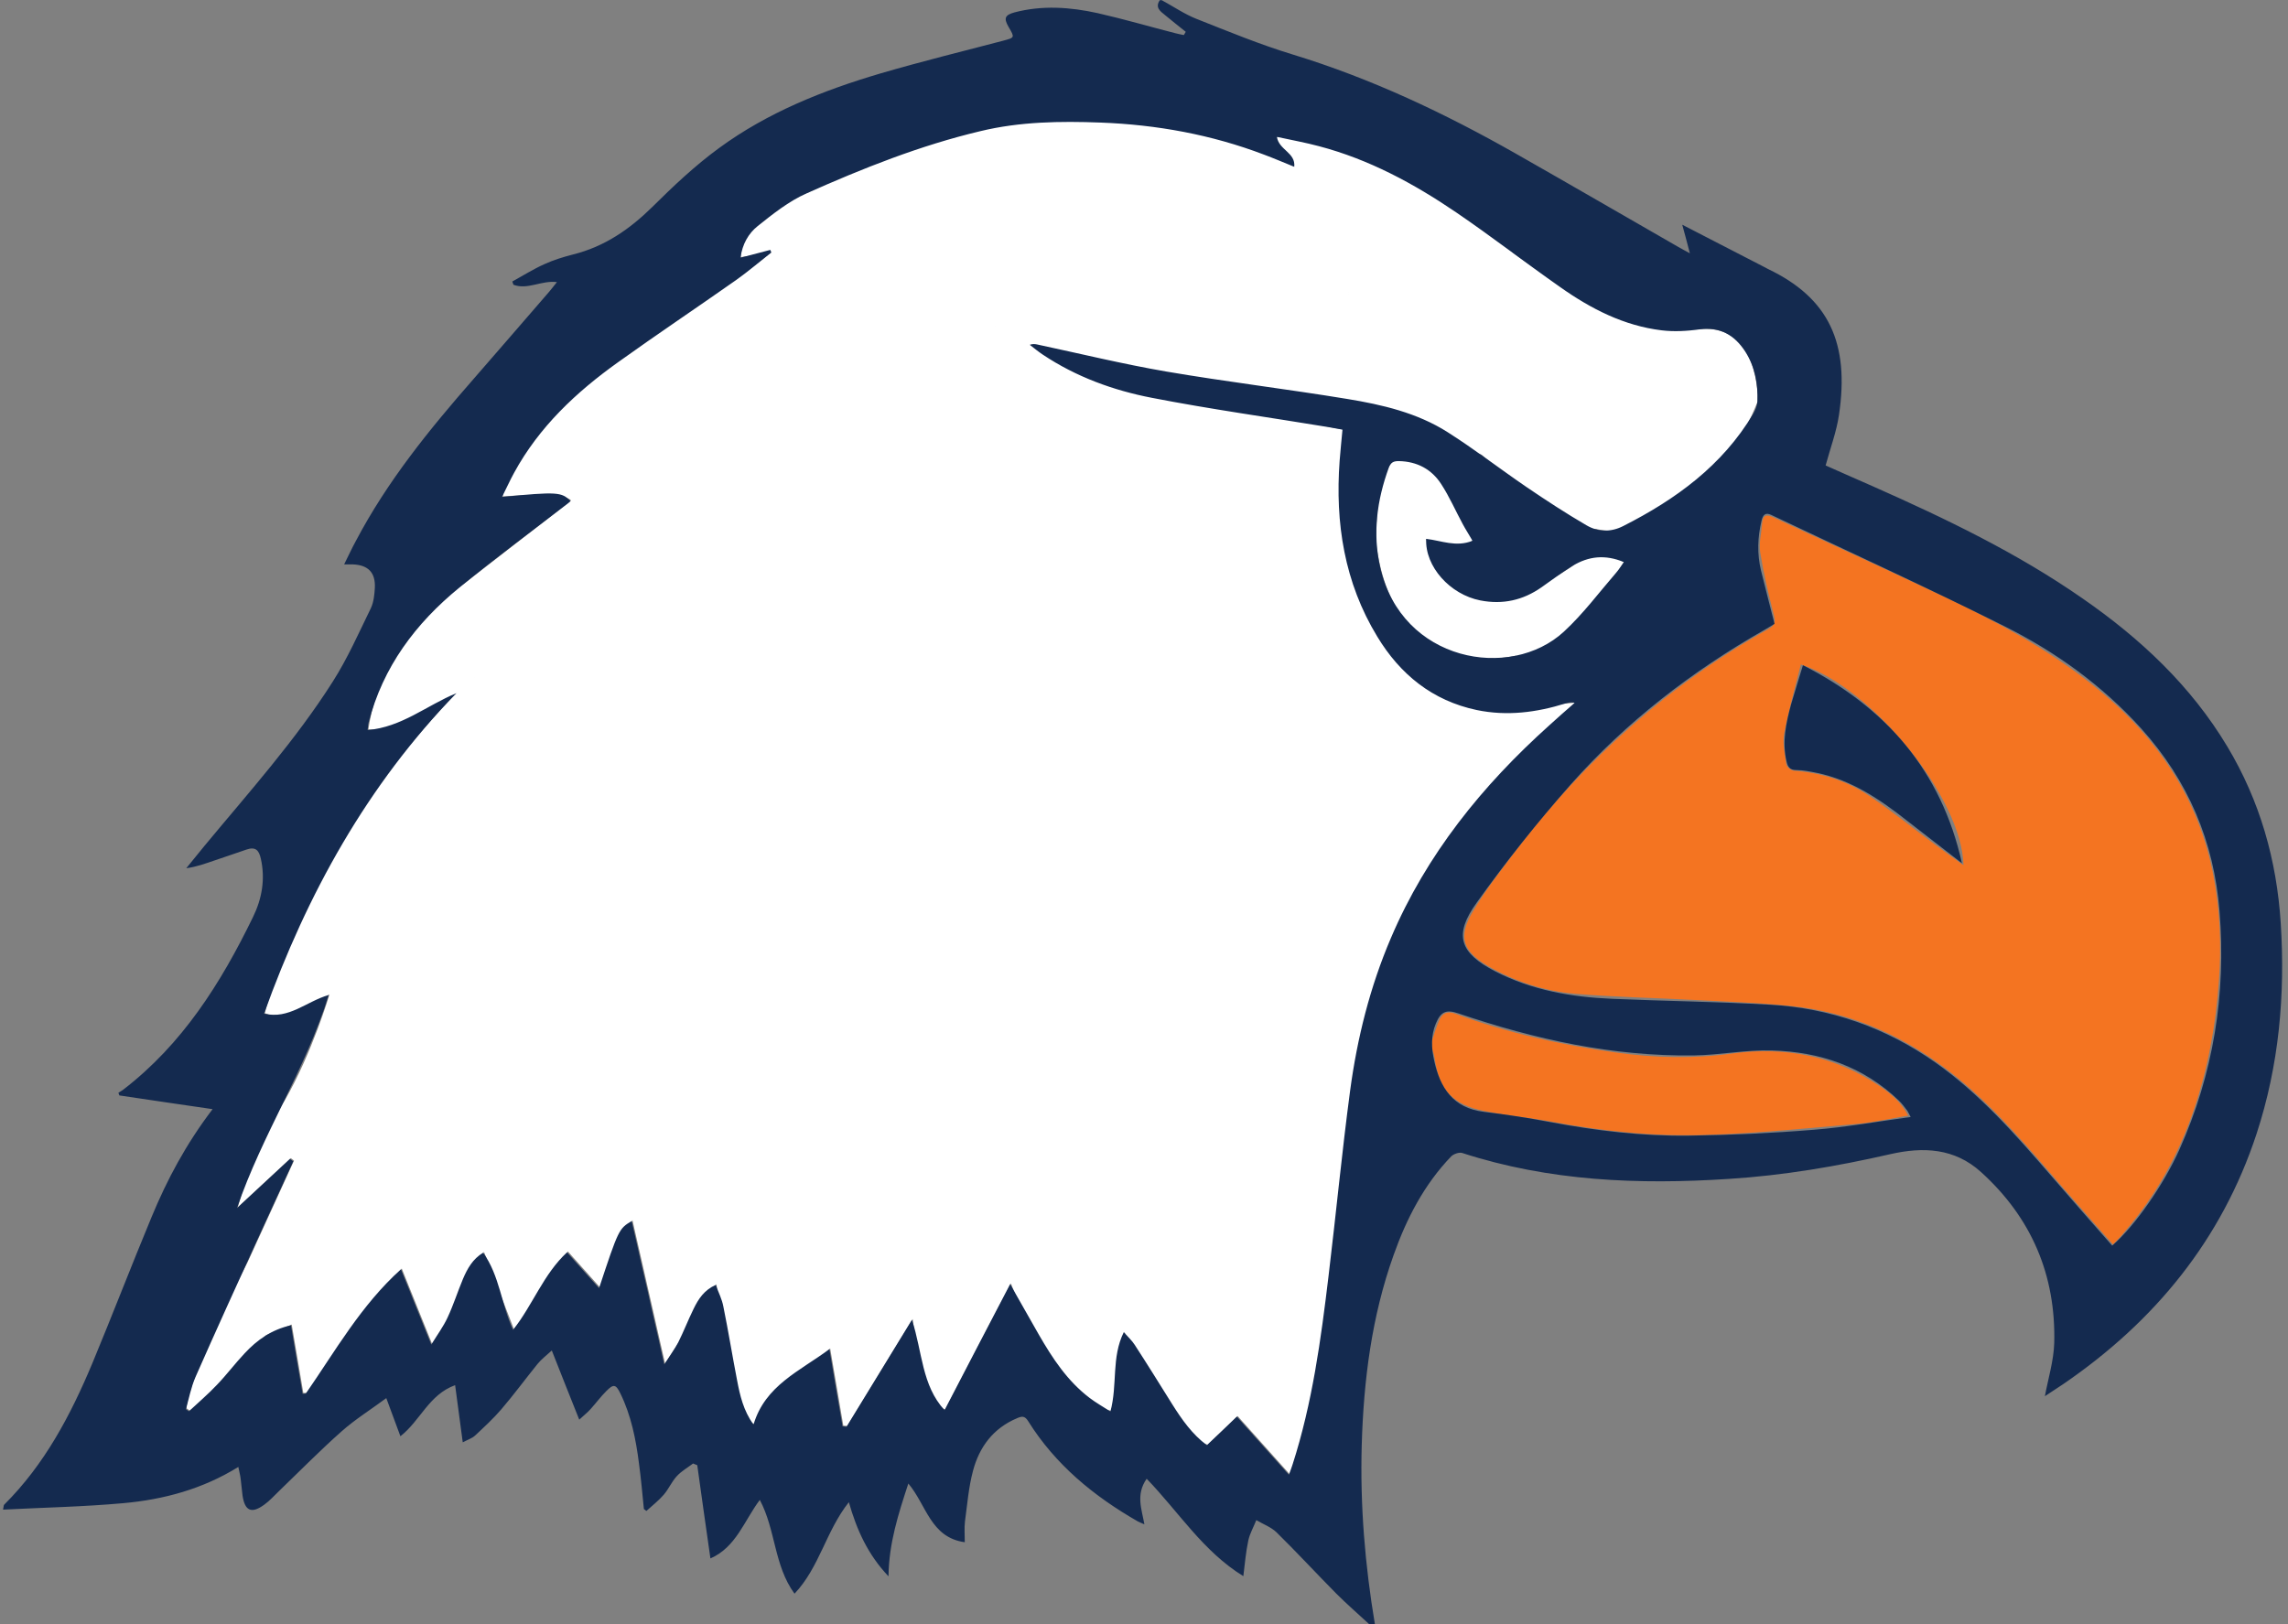 <?xml version="1.0" encoding="utf-8"?>
<svg xmlns="http://www.w3.org/2000/svg" style="enable-background:new 0 0 1200 852;" version="1.1" viewBox="0 0 1200 852" x="0px" y="0px">
<rect x="0" y="0" width="1200" height="852" fill="#808080" stroke="none"/>
<style type="text/css">
	.st0{fill:#FFFFFF;}
	.st1{fill:#F47421;}
	.st2{fill:#142A4F;}
</style>
<g id="Layer_3">
	<path class="st0" d="M826,368.6c0,0-128.4,20.9-121.7-143.3s0,0,0,0s-119.3-21.1-164-44.5s0,0,0,0l236.7,57.7&#xD;&#xA;		c0,0,45.7,40.6,60.1,39c14.4-1.6,0,0,0,0s51.8,14.7,84.8-67s0,0,0,0s1.2-40.8-30.4-37.8c-31.6,3,0,0,0,0s-35.7,5.8-97.5-39.7&#xD;&#xA;		s0,0,0,0s-61-56.3-124.2-61.3s0,0,0,0s-4.4,7,9.1,15.7s0,0,0,0s-54.4-29.8-135.3-23.6s0,0,0,0s-38-4.1-120.5,37.5s0,0,0,0&#xD;&#xA;		s-34.9,10.9-34.6,33.6s0,0,0,0l16.2-2.7l-16.3,12.8c0,0-111.5,61.2-124.8,115.4s0,0,0,0s33-2.4,35.9,2.2s0,0,0,0l-56.1,43.6&#xD;&#xA;		c0,0-43.3,27.3-50.2,76.5s0,0,0,0s21.4,2.2,46.5-19.3s0,0,0,0s-77,74.6-100.8,168.1s0,0,0,0s10.6,6,33.9-9.8s0,0,0,0&#xD;&#xA;		s-8.9,30.3-23.5,55.7c-14.6,25.4,0,0,0,0s-16.6,25.4-24.6,56s0,0,0,0l27.8-25.8l0,0l0,0l1.7,1.3l-24.3,53.2c0,0-32.2,62.6-32,76.8&#xD;&#xA;		s0,0,0,0l1.6,1.1c0,0,13.6-8,40-39.5c26.4-31.5,0,0,0,0l13.5-5.6l6.1,35.9l1.7-0.1l49.9-65.2l15.9,39.5c0,0,22.4-27.9,27.2-48.3&#xD;&#xA;		s0,0,0,0l15.7,40.5c0,0,21-24.4,28.3-40.7s0,0,0,0l16.8,18.8l17.1-35.2l17.1,75.2l27-41.6c0,0,6.5,69.7,19.8,73.3s0,0,0,0&#xD;&#xA;		l39.8-39.6l6.9,40.5l2.1,0.2l34.3-56.1c0,0,4.1,44.4,17.1,47.4s0,0,0,0l34.4-66.1c0,0,22.8,61.7,52.5,66.8s0,0,0,0s7.7-19.3,7-41.4&#xD;&#xA;		s0,0,0,0s21.4,54.9,43.7,59.2s0,0,0,0l15.7-15l27.3,30.5c0,0,19.3-48.9,22.9-123c3.6-74.1,0,0,0,0s21.7-136.1,25.5-145.8&#xD;&#xA;		c3.8-9.7,0,0,0,0L826,368.6L826,368.6"/>
	<path class="st0" d="M851.7,294.8c0,0-31.2,54.4-56.8,49.2c-25.6-5.2,0,0,0,0s-63.2,15.9-73-58c-9.8-73.9,0,0,0,0s-1.5-33,8.7-44.1&#xD;&#xA;		c10.2-11.1,0,0,0,0s27.2-9,41.7,41.8s0,0,0,0s-9.2,7.3-24.4-1s0,0,0,0s13.8,58,77,14.1s0,0,0,0S835.7,286.4,851.7,294.8"/>
</g>
<g id="Orange">
	<path class="st1" d="M751,546c1.3-3.7,2.4-7.6,4-11.1c1.6-3.4,4.2-4.6,8.2-3.1c27.4,10.1,55.7,16.4,84.5,20.4&#xD;&#xA;		c20.2,2.8,40.4,3.3,60.7,0.5c27.8-3.8,54,1.2,77.6,17.2c5.7,3.9,11.1,8.3,14.8,15.4c-9.2,1.5-17.7,3.5-26.4,4.3&#xD;&#xA;		c-26.5,2.3-53,5-79.5,5.8c-26.9,0.9-53.8-1.8-80.4-6.8c-11.9-2.2-24-3.4-35.9-5.7c-16.7-3.2-23.9-11.3-26.2-28&#xD;&#xA;		c-0.2-1.6-0.9-3.1-1.3-4.7C751,548.7,751,547.3,751,546z"/>
	<path class="st1" d="M1108.2,652.9c-8.6-9.7-16.8-19-25-28.4c-17.9-20.6-35.3-41.7-56.6-59.1c-25.8-21-54.9-34.4-88.1-37.7&#xD;&#xA;		c-16.7-1.7-33.5-2.2-50.3-3.1c-20.6-1.1-41.2-1.5-61.8-3.2c-16.4-1.4-31.9-6.4-46.2-14.7c-12.9-7.6-15.6-15.1-8-28&#xD;&#xA;		c6.8-11.6,15.1-22.3,23.3-33c36.2-47.4,79.8-86.5,132-115.7c3.2-1.8,3.8-3.5,2.9-7.1c-2.8-10.9-5.4-21.9-7.2-33&#xD;&#xA;		c-0.8-4.9,0.6-10.2,1-15.3c0.3-4.3,2.1-5,5.9-3.2c30.3,14.1,60.7,28,90.9,42.3c27,12.8,53.1,27,76.5,45.6&#xD;&#xA;		c33.1,26.3,55.9,59.1,63.6,101.2c3.3,17.7,4,35.6,2.7,53.6c-1.6,23.4-5.7,46.1-13.2,68.2c-8.1,23.6-19.9,45-36.2,63.8&#xD;&#xA;		C1112.7,648.3,1110.7,650.3,1108.2,652.9z M944.5,348.6c-3,12.1-6.4,24-8.7,36.1c-1,5.2,0.3,10.9,1.1,16.3c0.2,1.3,2.5,3.2,3.9,3.3&#xD;&#xA;		c14.4,1.1,27.9,5.3,39.7,13.3c12,8.1,23.2,17.2,34.8,25.8c4.6,3.4,9.2,6.7,14.5,10.5C1029,418.6,982,360.8,944.5,348.6z"/>
</g>
<g id="Blue">
	<path class="st2" d="M718,852c-5.7-5.3-11.6-10.4-17.1-15.9c-10.6-10.7-20.7-21.7-31.4-32.2c-2.9-2.8-7.1-4.3-10.6-6.4&#xD;&#xA;		c-1.4,3.6-3.4,7-4.2,10.7c-1.3,6.1-1.8,12.3-2.6,18.7c-21.1-13-33.8-33.6-50.7-51.1c-5.8,8.3-2.6,15.9-1.2,23.9&#xD;&#xA;		c-1.4-0.6-2.4-1-3.4-1.5c-23.2-13.3-43.3-29.8-57.6-52.7c-1.7-2.7-3.2-2.6-5.7-1.5c-12.5,5.2-19.9,15.1-23.2,27.7&#xD;&#xA;		c-2.3,8.6-3,17.7-4.2,26.5c-0.4,3.4-0.1,7-0.1,10.9c-18-2.5-20.1-19.6-29.6-30.8c-5.2,15.9-10.2,31.2-10.4,48.7&#xD;&#xA;		c-10.8-11.4-16.6-24.2-20.8-38.9c-12,15.1-15.4,34.2-28.5,48c-10.8-14.8-9.8-33.4-18.2-49.2c-8.2,10.9-12.4,24.8-25.9,30.7&#xD;&#xA;		c-2.4-16.8-4.7-32.9-6.9-48.9c-0.7-0.3-1.5-0.6-2.2-0.9c-2.9,2.2-6.1,4-8.5,6.6c-2.7,2.9-4.3,6.8-6.9,9.8c-2.7,3.1-6,5.7-9.1,8.5&#xD;&#xA;		c-0.4-0.3-0.8-0.7-1.3-1c-0.8-8-1.5-16.1-2.6-24.1c-1.6-12.6-4.1-25-9.7-36.5c-2.4-4.9-3.6-5.2-7.5-1.2c-2.9,2.9-5.4,6.3-8.2,9.4&#xD;&#xA;		c-1.6,1.8-3.6,3.3-5.9,5.5c-4.9-12.3-9.5-23.8-14.4-36.3c-2.9,2.7-5.5,4.6-7.5,7.1c-6.4,7.9-12.4,16.1-19,23.8&#xD;&#xA;		c-4.2,4.9-9,9.3-13.7,13.7c-1.6,1.5-3.9,2.2-6.5,3.6c-1.4-10.2-2.6-19.7-4-30c-13.8,5-18.2,18.6-28.7,26.8&#xD;&#xA;		c-2.4-6.4-4.7-12.6-7.4-20c-8.1,6-16.3,11.1-23.4,17.4c-11.3,10-22,20.9-32.9,31.4c-2.5,2.4-4.9,5.1-7.7,7.1&#xD;&#xA;		c-6.7,4.9-10.2,3.3-11.4-4.8c-0.4-3-0.6-6-1-8.9c-0.2-1.8-0.7-3.5-1.2-6.1c-18.7,11.6-39.1,17.1-60.2,19&#xD;&#xA;		c-20.8,1.9-41.8,2.3-63.2,3.4c0.4-1.8,0.3-2.4,0.6-2.6c21.2-21.1,34.8-46.9,46.2-74.1c10.6-25.5,20.5-51.3,31.1-76.8&#xD;&#xA;		c8.1-19.6,18-38.2,32-56.6c-17.1-2.5-33-4.8-48.9-7.2c-0.2-0.5-0.3-0.9-0.5-1.4c0.8-0.5,1.7-1,2.5-1.6c31.1-23.9,51.3-56,68.1-90.6&#xD;&#xA;		c4.7-9.6,6.5-19.9,4.1-30.6c-1-4.5-2.8-6.4-7.5-4.8c-5.6,2-11.3,3.8-17,5.8c-4.7,1.6-9.3,3.3-14.6,4c3.2-3.9,6.4-7.9,9.6-11.8&#xD;&#xA;		c23.3-28.1,47.7-55.3,67.3-86.2c7.7-12.1,13.6-25.5,19.9-38.4c1.5-3.2,1.9-7.1,2.1-10.7c0.4-8-3.5-12-11.6-12.3c-1.2,0-2.3,0-4.5,0&#xD;&#xA;		c2.2-4.4,4-8.4,6.1-12.2c16.5-31.4,38.6-58.6,61.8-85.1c13.3-15.2,26.4-30.5,39.6-45.7c1.3-1.5,2.4-3,4.1-5.1&#xD;&#xA;		c-8.2-1-15.4,4.2-22.8,1.4c-0.2-0.6-0.4-1.1-0.6-1.7c5.6-3.1,11-6.5,16.8-9.1c4.8-2.2,10-3.8,15.1-5.1&#xD;&#xA;		c16.4-4.1,29.5-13.1,41.4-24.8c11.1-11,22.5-21.8,35.1-31c25.5-18.7,54.6-30.3,84.8-39.2c21.2-6.2,42.7-11.5,64.1-17.1&#xD;&#xA;		c6.3-1.7,6.3-1.6,2.9-7.4c-2.5-4.4-1.9-6.1,3.2-7.5c14.5-3.8,29.1-2.8,43.6,0.4c13.6,3.1,27,7,40.6,10.5c1.5,0.4,3.1,0.7,4.6,1&#xD;&#xA;		c0.3-0.6,0.7-1.1,1-1.7c-3.6-2.9-7.3-5.8-10.9-8.8c-2.5-2-5.3-4-2.7-7.8c0.3,0,0.7,0,1,0c6.1,3.3,11.9,7.3,18.2,9.8&#xD;&#xA;		c16.7,6.6,33.4,13.5,50.5,18.7c41.2,12.6,79.7,30.8,117,52c28.5,16.2,56.9,32.7,85.3,49c1.7,1,3.5,1.9,6,3.3&#xD;&#xA;		c-1.5-5.9-2.9-10.9-4-15c14.6,7.5,29.3,15.1,44,22.7c0.3,0.2,0.6,0.3,0.9,0.5c32.1,15.3,42.9,39,37.3,76.6&#xD;&#xA;		c-1.3,8.8-4.5,17.3-7,26.5c7.9,3.5,16.4,7.3,24.9,11c38.1,16.9,75.6,34.9,109.9,58.8c30.3,21,56.8,45.8,75.9,77.7&#xD;&#xA;		c17.1,28.5,25.9,59.6,28,92.7c2.4,37.6-0.9,74.5-12.7,110.5c-18.3,55.6-53.4,98.4-101.3,131.2c-3.4,2.3-6.9,4.5-9.7,6.4&#xD;&#xA;		c1.7-9.2,4.6-18.5,4.9-27.9c0.9-35.6-11.9-65.7-38.4-89.7c-13.9-12.6-30.3-13.3-47.5-9.4c-28,6.4-56.1,11.2-84.8,13&#xD;&#xA;		c-47.4,3.1-94.2,1.2-139.8-13.6c-1.6-0.5-4.5,0.5-5.8,1.8c-14.2,14.8-23.4,32.6-30.2,51.8c-11.5,32.2-15.7,65.6-16.7,99.6&#xD;&#xA;		c-0.9,31.6,1.7,62.9,6.9,94C720,852,719,852,718,852z M589.4,698.9c2.3,2.6,4.3,4.4,5.7,6.6c6.7,10.3,13.2,20.8,19.7,31.2&#xD;&#xA;		c5.1,8.1,10.5,15.8,18.2,21.5c5.6-5.3,11-10.4,15.7-15c9.6,10.7,18.3,20.4,27.3,30.5c0.8-2.2,1.4-3.7,1.9-5.3&#xD;&#xA;		c10.4-32.3,14.9-65.7,18.9-99.1c3.9-32.3,7-64.8,11.3-97.1c3.7-27.5,10.4-54.4,21.4-80.1c18.7-43.9,47.9-80,83.1-111.6&#xD;&#xA;		c4.4-4,8.8-7.9,13.3-11.8c-1.9-0.4-3.3-0.1-4.7,0.3c-15.3,4.8-30.8,6.8-46.7,3.5c-23.2-4.9-40.2-18.7-52.2-38.6&#xD;&#xA;		c-17.2-28.3-22.1-59.5-19.7-92.1c0.4-5.4,1-10.8,1.5-16.4c-2.7-0.5-4.9-0.9-7.2-1.3c-30.9-5.1-62-9.4-92.8-15.4&#xD;&#xA;		c-20.2-3.9-39.7-11-57.1-22.6c-2.4-1.6-4.6-3.4-6.9-5.2c1.6-0.6,2.7-0.4,3.8-0.2c22.5,4.8,45,10.3,67.7,14.2&#xD;&#xA;		c31.6,5.4,63.4,9.2,95,14.4c18.4,3,36.7,7.3,52.6,17.4c14.2,9,27.5,19.3,41.4,28.8c10.3,7,20.7,13.8,31.5,20.1&#xD;&#xA;		c6,3.5,12.7,3.7,19.2,0.4c27.6-14,52-31.7,68.2-58.9c1.1-1.9,2.1-4.3,2.2-6.5c0.4-9.3-1.3-18.3-6.4-26.2&#xD;&#xA;		c-5.6-8.6-13.2-13.1-24-11.6c-6.5,0.9-13.3,1.3-19.8,0.5c-19.8-2.4-37.1-11.3-53.1-22.6c-18.4-12.9-36.2-26.7-54.7-39.3&#xD;&#xA;		c-22.2-15.1-45.7-27.8-71.9-34.7c-7.1-1.9-14.3-3.2-22.1-4.9c1.1,7,9.9,8.2,9.1,15.7c-5.7-2.3-10.8-4.5-15.9-6.4&#xD;&#xA;		c-27.6-10.5-56.3-15.7-85.7-16.8c-21.1-0.8-42.3-0.5-63,4.5c-31.6,7.5-61.7,19.5-91.3,32.7c-9.2,4.1-17.5,10.7-25.5,17.1&#xD;&#xA;		c-4.8,3.8-8.1,9.5-9,16.6c5.6-1.5,10.6-2.8,15.6-4.1c0.2,0.5,0.4,0.9,0.5,1.4c-6.1,4.8-12.1,9.9-18.4,14.4&#xD;&#xA;		c-20.6,14.5-41.4,28.4-61.9,43.1c-22,15.7-41.5,34-54.6,58.1c-2.2,4-4,8.1-6.3,12.6c28.9-2.8,31.4-2.6,35.9,2.2&#xD;&#xA;		c-0.4,0.3-0.7,0.7-1.1,1c-19.1,14.8-38.6,29.1-57.2,44.4c-22.9,18.7-40.1,41.6-47.6,70.9c-0.3,1.2-0.3,2.4-0.5,3.8&#xD;&#xA;		c17.9-1.5,31.1-13,46.5-19.3c-46.7,48.2-78.3,105.3-100.8,168.1c13.1,3.1,22.1-6.4,33.9-9.8c-12.2,39.4-34.8,72.9-48.1,111.8&#xD;&#xA;		c9.9-9.2,18.9-17.5,27.8-25.8c0.6,0.4,1.1,0.9,1.7,1.3c-6.2,13.5-12.4,27.1-18.6,40.6c-11,24.2-22,48.3-32.7,72.6&#xD;&#xA;		c-2.3,5.3-3.4,11.2-5,16.8c0.5,0.4,1.1,0.7,1.6,1.1c4.9-4.6,10.1-9,14.7-13.9c5.1-5.3,9.5-11.2,14.5-16.5&#xD;&#xA;		c6.5-7,14.2-12.5,24.3-14.7c2.1,12.1,4.1,24,6.1,35.9c0.6,0,1.1-0.1,1.7-0.1c15.5-22.4,29-46.4,49.9-65.2&#xD;&#xA;		c5.3,13.2,10.3,25.7,15.9,39.5c3.2-5.2,6.3-9.4,8.5-14.1c3.1-6.6,5.3-13.6,8.1-20.3c2.3-5.4,5.1-10.5,10.6-13.8&#xD;&#xA;		c8.7,12.1,9.5,27.1,15.7,40.5c10.4-13.2,15.9-29.2,28.3-40.7c5.8,6.5,11.3,12.6,16.8,18.8c10.2-30.8,10.4-31.2,17.1-35.2&#xD;&#xA;		c5.6,24.6,11.2,49,17.1,75.2c3-4.6,5.4-7.9,7.3-11.5c2.9-5.8,5.2-11.8,8.1-17.7c2.5-5.1,5.5-9.8,11.6-12.5c1.4,3.9,3.3,7.5,4,11.4&#xD;&#xA;		c2.6,12.8,4.7,25.8,7.2,38.7c1.5,7.9,3.3,15.8,8.6,23.2c6.1-20.6,24.2-28,39.8-39.6c2.4,14.1,4.6,27.3,6.9,40.5&#xD;&#xA;		c0.7,0.1,1.4,0.1,2.1,0.2c11.2-18.4,22.4-36.7,34.3-56.1c5.5,16.8,5.1,34.4,17.1,47.4c11.5-22.2,22.7-43.7,34.4-66.1&#xD;&#xA;		c5.5,9.6,10.2,18,15,26.4c7.2,12.5,15,24.4,26.7,33.3c3.3,2.5,7,4.6,10.9,7.1C586.2,726.3,582.8,712.2,589.4,698.9z M1107.8,653.5&#xD;&#xA;		c12-10.4,27-32.1,35.2-50.3c17.9-39.9,24.6-81.6,21.1-125.1c-2.9-36.6-16.5-68.6-41.1-95.9c-20.5-22.7-45-40.3-72-53.8&#xD;&#xA;		c-40.3-20.2-81.3-38.9-121.9-58.2c-3.3-1.6-4.5,0-5.2,2.9c-2.1,8.7-2.4,17.5-0.3,26.2c2.3,9.3,4.7,18.6,7.1,28&#xD;&#xA;		c-1.8,1.1-3.5,2.1-5.2,3.1c-38.2,21.8-72.7,48.4-101.8,81.3c-17.4,19.7-33.8,40.3-49.1,61.7c-12.4,17.2-9.1,26.5,9.6,36.2&#xD;&#xA;		c19.2,9.9,39.9,13.5,61.2,14.4c27.6,1.2,55.3,1.5,82.9,3.1c31.7,1.8,60.8,12,86.9,30.4c23.2,16.4,41.8,37.6,60.2,58.9&#xD;&#xA;		C1086,628.7,1096.8,641,1107.8,653.5z M1002.1,586c-1-1.8-1.3-2.6-1.7-3.2c-1.4-1.8-2.8-3.8-4.5-5.4&#xD;&#xA;		c-18.6-17.9-41.5-25.6-66.6-26.3c-13.6-0.4-27.2,2.4-40.8,2.6c-42.5,0.6-83.5-8.4-123.5-22c-6.4-2.2-9.3-1.1-11.9,5.2&#xD;&#xA;		c-2.7,6.4-2.4,13-0.9,19.6c3.1,14.2,9.9,24.8,26,26.8c11.7,1.4,23.4,3.2,35,5.4c23.9,4.5,48.1,7.4,72.4,7.1&#xD;&#xA;		c21.9-0.3,43.9-1.3,65.8-3.1C968,591.4,984.5,588.4,1002.1,586z M772.3,283.7c-1.9-3.3-3.6-5.9-5.1-8.7c-3.8-7-7-14.4-11.3-21&#xD;&#xA;		c-5.1-7.9-12.7-11.9-22.3-12.1c-2.7,0-4.2,0.7-5.2,3.4c-6.2,17.1-8.6,34.4-4.5,52.4c11.3,49.5,68.2,59.6,96.3,33.7&#xD;&#xA;		c10.1-9.3,18.4-20.5,27.4-30.9c1.5-1.7,2.6-3.6,4.1-5.6c-9.8-4.1-18.5-3.1-26.8,1.9c-5.7,3.5-11,7.5-16.4,11.3&#xD;&#xA;		c-9.7,6.8-20.3,9.2-32.1,6.9c-15.9-3.1-29.1-17.8-28.4-32.3C755.9,283.6,763.7,287.2,772.3,283.7z"/>
	<path class="st2" d="M945.6,349c43.5,22.1,72.6,55.4,83.4,103.9c-9.6-7.5-19.3-14.9-28.9-22.4c-14.2-11.2-29-21.2-47.1-25&#xD;&#xA;		c-3.6-0.7-7.2-1.5-10.8-1.5c-3.4,0-4.5-1.5-5.2-4.5c-2.4-10.3-0.3-20.1,2.4-30C941.3,362.9,943.4,356.3,945.6,349z"/>
</g>
</svg>